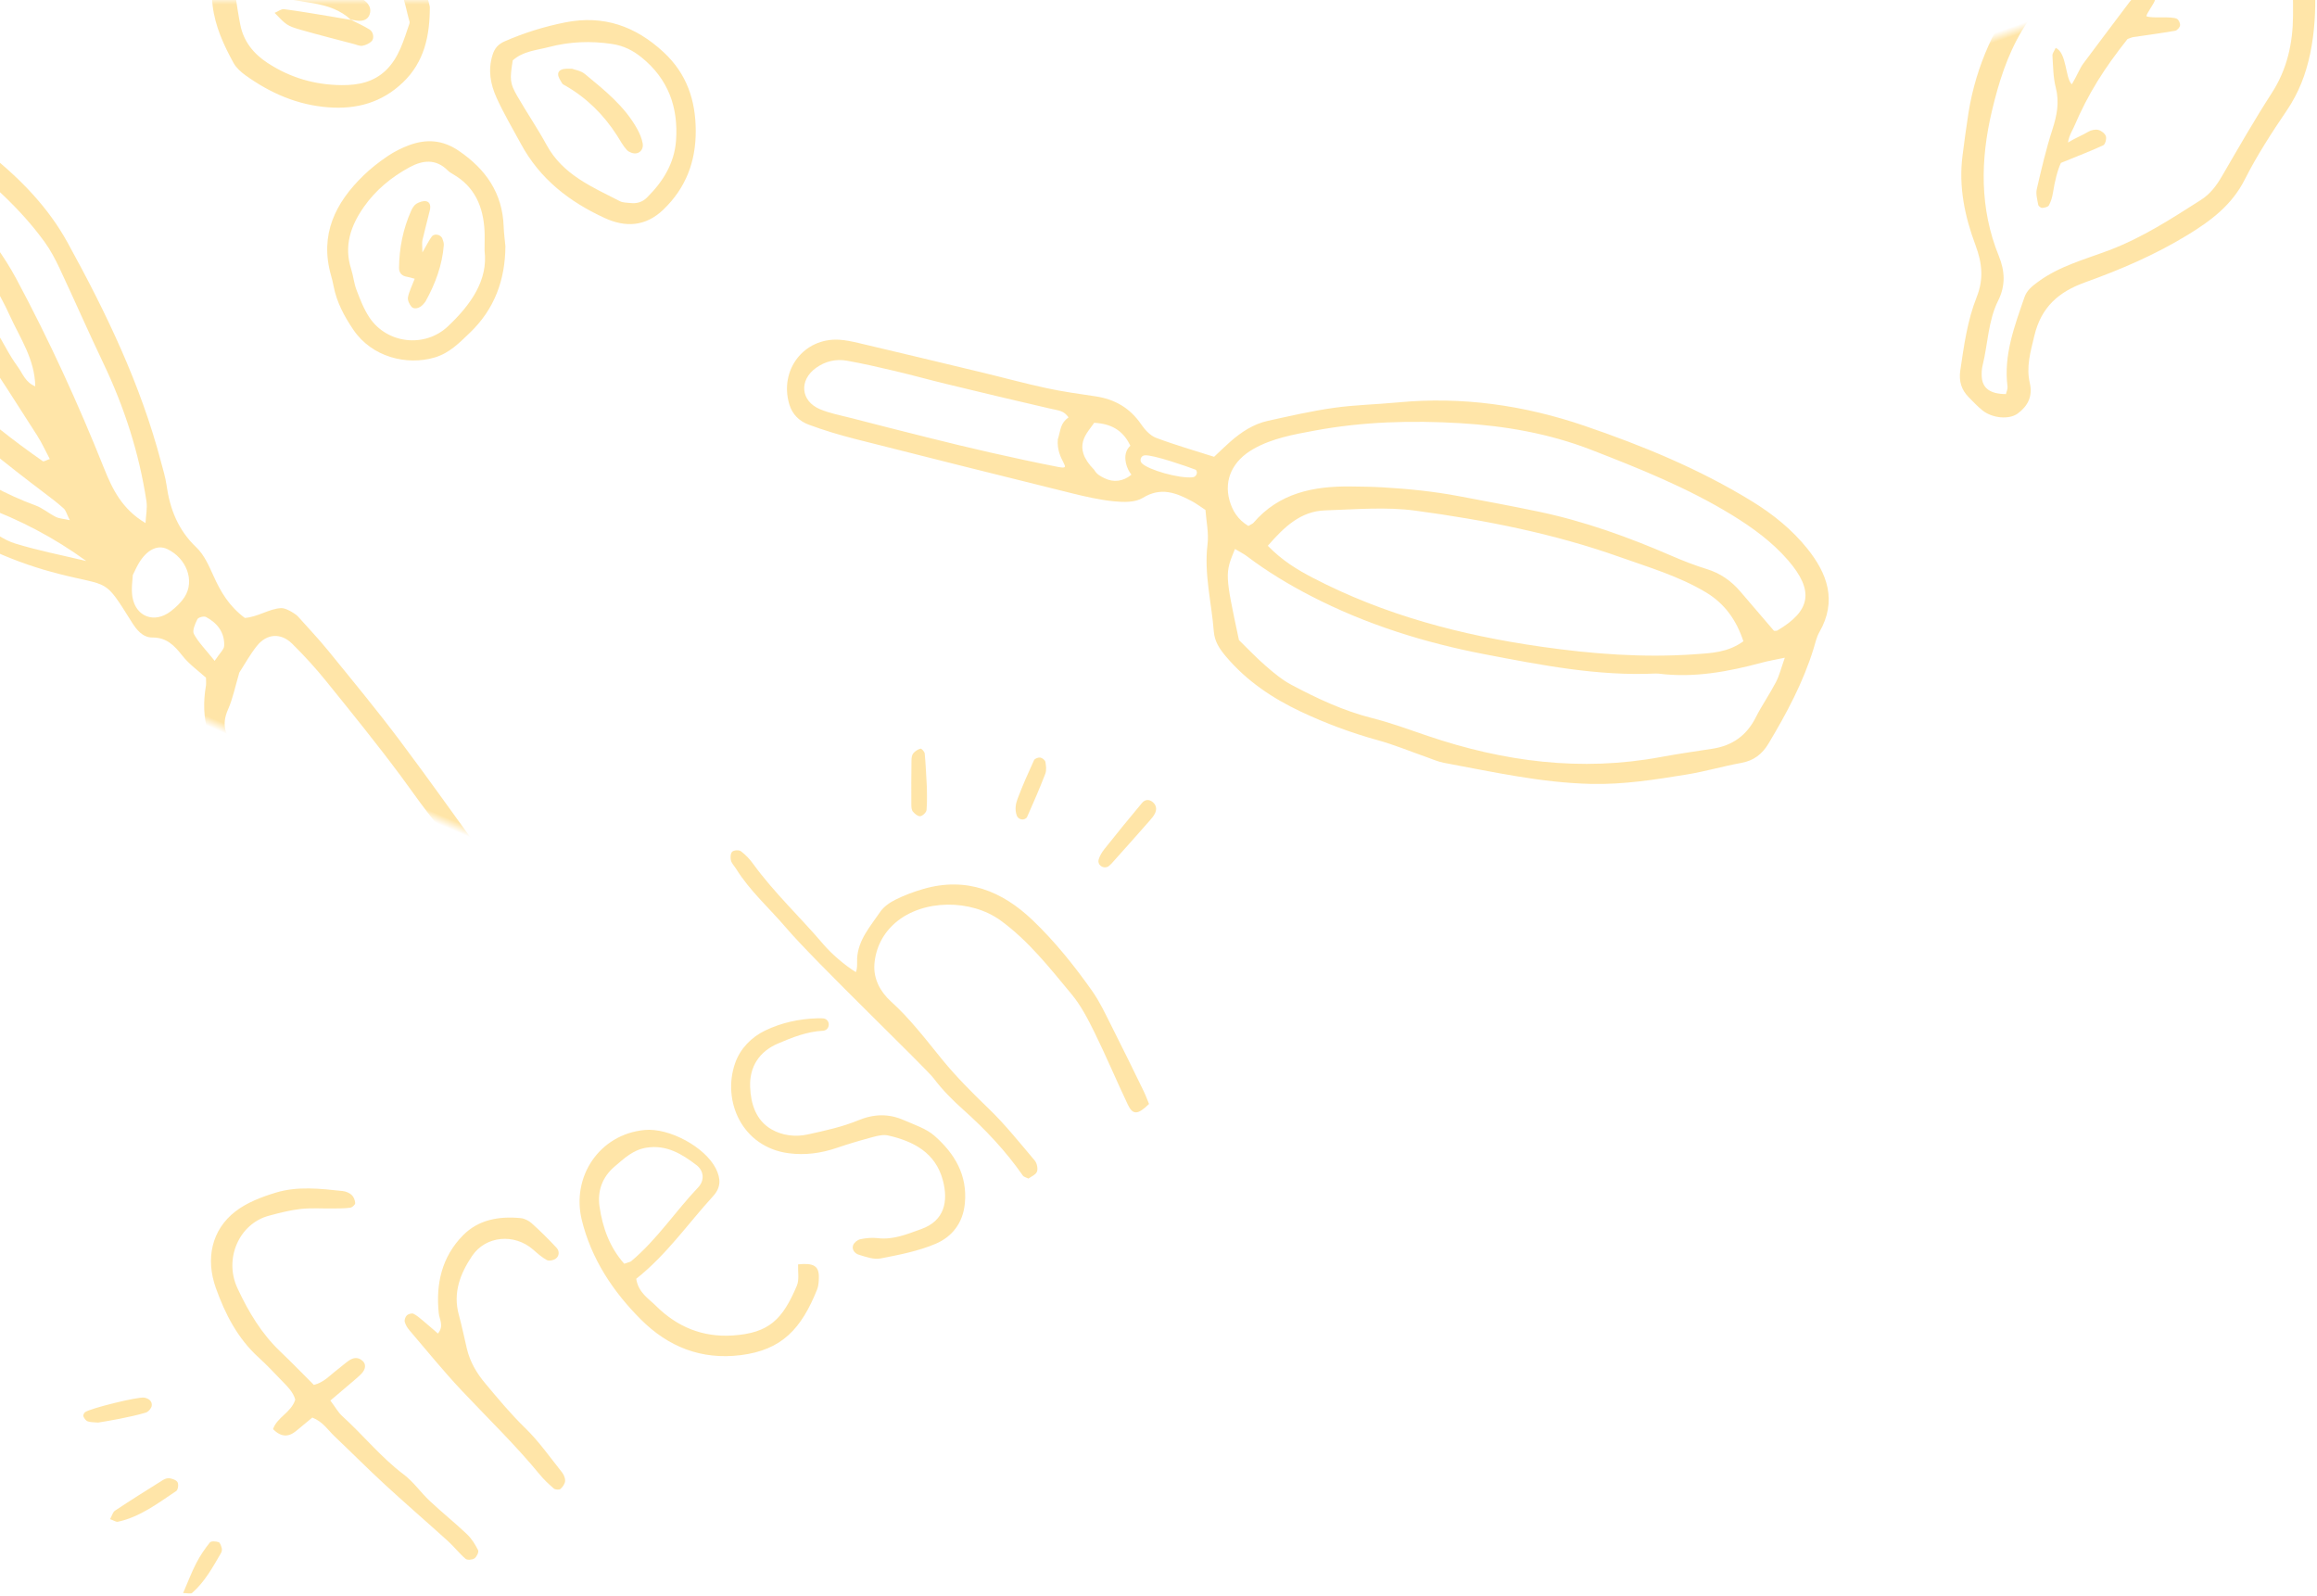 <?xml version="1.0" encoding="UTF-8"?>
<svg width="257px" height="177px" viewBox="0 0 257 177" version="1.1" xmlns="http://www.w3.org/2000/svg" xmlns:xlink="http://www.w3.org/1999/xlink">
    <title>Doodles/Product Category/Hero/Gold</title>
    <defs>
        <rect id="path-1" x="0" y="0" width="365" height="241"></rect>
    </defs>
    <g id="3-Product-Category/Subcategory/Market-Segments/Market-Segment" stroke="none" stroke-width="1" fill="none" fill-rule="evenodd" opacity="0.5">
        <g id="Product-Category" transform="translate(0, -100)">
            <g id="Doodles/Product-Category/Hero/Gold" style="mix-blend-mode: multiply;" transform="translate(0, 100)">
                <mask id="mask-2" fill="white">
                    <use xlink:href="#path-1"></use>
                </mask>
                <g id="Rectangle"></g>
                <path d="M239.23,4.959 C240.784,5.25 242.334,5.565 243.895,5.816 C244.117,5.852 244.498,5.642 244.603,5.441 C244.712,5.233 244.678,4.802 244.525,4.634 C244.066,4.128 241.958,3.741 241.41,3.253 C241.497,2.986 242.737,2.156 242.86,1.902 C243.453,1.375 246.547,-0.427 245.99,-0.866 C245.484,-1.264 241.86,0.297 241.265,0.558 C240.812,0.756 240.374,1.004 239.963,1.28 C237.654,2.83 235.357,4.396 233.055,5.955 C232.589,6.27 231.92,7.042 231.129,7.702 C230.65,6.793 231.758,4.225 230.753,3.295 C230.492,3.576 230.201,3.748 230.136,3.983 C229.822,5.131 229.423,6.283 229.329,7.456 C229.193,9.137 228.444,10.43 227.462,11.735 C226.093,13.555 224.877,15.494 223.669,17.428 C223.376,17.899 223.345,18.547 223.254,19.123 C223.231,19.266 223.413,19.55 223.552,19.588 C223.807,19.658 224.203,19.707 224.356,19.566 C224.711,19.239 225.006,18.82 225.235,18.391 C225.841,17.252 226.529,16.185 227.149,15.548 C229.105,15.438 230.674,15.388 232.231,15.226 C232.472,15.201 232.824,14.667 232.826,14.366 C232.829,14.047 232.543,13.617 232.257,13.436 C231.96,13.249 231.487,13.191 231.135,13.27 C230.405,13.434 229.647,13.435 228.625,13.666 C228.978,12.98 229.582,12.503 229.811,12.249 C232.558,9.208 235.159,7.17 238.616,4.957 C239.031,4.957 239.134,4.941 239.23,4.959 M258.033,-11.649 C256.698,-11.509 255.877,-10.714 254.943,-10.178 C252.074,-8.532 249.04,-7.286 245.865,-6.399 C243.758,-5.81 241.606,-5.387 239.489,-4.831 C238.241,-4.503 237.045,-3.963 235.787,-3.69 C232.805,-3.043 230.222,-1.735 227.871,0.244 C225.383,2.337 223.521,4.878 221.811,7.573 C218.806,12.307 216.964,17.398 217.275,23.092 C217.374,24.904 216.899,26.442 215.613,27.705 C213.796,29.489 212.961,31.893 211.614,33.973 C211.4,34.303 211.25,34.688 211.138,35.068 C210.762,36.337 211.377,37.229 213.031,37.807 C213.178,37.57 213.415,37.342 213.47,37.076 C214.188,33.621 216.374,31.013 218.456,28.34 C218.977,27.672 219.67,27.437 220.463,27.19 C223.28,26.311 226.202,26.533 229.052,26.448 C232.994,26.33 236.725,25.391 240.495,24.486 C241.693,24.199 242.654,23.538 243.578,22.74 C246.292,20.395 248.993,18.028 251.811,15.813 C254.266,13.884 255.807,11.336 256.796,8.521 C257.949,5.241 258.961,1.893 259.477,-1.581 C259.944,-4.728 259.535,-8.154 258.033,-11.649 M262.143,-3.689 C261.996,-2.389 261.959,-1.384 261.759,-0.413 C260.794,4.272 259.719,8.922 257.229,13.102 C256.042,15.093 254.603,16.804 252.72,18.213 C250.332,20.001 247.964,21.856 245.829,23.931 C243.552,26.144 240.81,27.023 237.849,27.677 C233.739,28.585 229.573,28.893 225.394,28.946 C222.265,28.986 219.888,29.938 218.119,32.719 C217.142,34.255 216.124,35.673 215.938,37.505 C215.784,39.005 214.899,39.851 213.577,40.269 C212.428,40.632 210.719,39.839 209.982,38.67 C209.611,38.083 209.328,37.439 209.025,36.811 C208.515,35.756 208.542,34.755 209.102,33.676 C210.388,31.197 211.645,28.698 213.474,26.571 C214.861,24.958 215.275,23.217 215.218,21.084 C215.127,17.704 215.549,14.33 217.097,11.22 C217.807,9.793 218.514,8.363 219.263,6.956 C221.755,2.281 225.319,-1.428 229.7,-4.345 C230.675,-4.995 231.852,-5.404 232.991,-5.736 C236.235,-6.682 239.484,-7.631 242.774,-8.395 C247.473,-9.486 251.937,-11.065 255.887,-13.904 C256.373,-14.253 256.869,-14.589 257.375,-14.907 C258.666,-15.718 259.464,-15.536 259.929,-14.194 C261.144,-10.695 261.659,-7.049 262.143,-3.689" id="leaf" fill="#FFCC52" mask="url(#mask-2)" transform="translate(235.402, 12.483) rotate(-19) translate(-235.402, -12.483) "></path>
                <path d="M198.868,41.62 C197.815,42.152 196.643,42.452 195.515,42.828 C192.751,43.751 189.986,44.67 187.215,45.568 C184.954,46.301 182.692,47.028 180.416,47.711 C177.931,48.458 175.439,49.187 172.933,49.857 C171.207,50.318 173.147,49.16 172.789,46.8 C172.361,45.728 172.432,45.084 171.431,44.441 C171.931,43.654 172.306,43.665 173.557,43.284 C177.281,42.152 180.992,40.978 184.702,39.802 C186.556,39.214 188.39,38.561 190.247,37.983 C191.998,37.438 193.754,36.901 195.531,36.457 C196.721,36.16 197.904,36.354 198.971,37.006 C200.982,38.235 200.963,40.561 198.868,41.62 M169,50.447 C168.714,51.02 168.337,51.205 167.947,51.44 C166.956,52.036 165.86,51.946 164.936,51.286 C164.931,51.282 164.925,51.276 164.92,51.272 C165.184,50.884 165.358,50.432 165.43,49.955 C165.557,49.119 165.341,48.499 164.808,48.056 C165.378,46.639 166.388,45.51 168.637,45.246 C169.429,46.3 171.375,47.669 169,50.447 M158.174,52.036 C157.815,52.027 157.552,51.66 157.694,51.331 C157.718,51.274 157.749,51.233 157.79,51.213 C158.612,50.828 162.332,49.231 163.279,49.232 C163.724,49.232 163.958,49.769 163.663,50.101 C162.973,50.881 159.706,52.072 158.174,52.036 M154.297,70.405 C153.407,71.401 152.526,72.48 151.544,73.46 C150.708,74.294 149.836,75.138 148.843,75.759 C146.095,77.477 143.272,79.049 140.157,80.07 C138.11,80.741 136.134,81.637 134.142,82.472 C125.938,85.911 117.462,87.63 108.536,86.61 C106.604,86.39 104.663,86.251 102.725,86.088 C100.523,85.902 98.868,84.896 97.721,82.974 C96.949,81.681 95.992,80.497 95.205,79.211 C94.771,78.502 94.516,77.683 94.035,76.581 C95.112,76.732 95.833,76.798 96.539,76.936 C100.376,77.686 104.222,78.137 108.114,77.367 C108.22,77.346 108.329,77.334 108.436,77.331 C114.866,77.189 121.041,75.513 127.175,73.887 C133.752,72.145 140.095,69.672 145.971,66.098 C148.387,64.629 150.662,63.027 152.781,61.176 C153.095,60.903 153.463,60.692 154.032,60.294 C155.346,62.947 155.346,62.947 154.297,70.405 M150.376,60.197 C148.853,61.983 147.28,63.082 145.632,64.092 C137.995,68.772 129.664,71.59 120.95,73.467 C115.339,74.676 109.705,75.505 103.96,75.503 C102.132,75.502 100.286,75.567 98.492,74.439 C99.093,72.076 100.248,70.135 102.274,68.726 C105.133,66.737 108.381,65.528 111.536,64.153 C118.679,61.041 126.181,59.019 133.777,57.45 C137.014,56.781 140.416,56.85 143.749,56.723 C146.443,56.621 148.36,58.182 150.376,60.197 M92.911,65.838 C94.531,63.673 96.613,61.921 98.823,60.349 C103.508,57.016 108.648,54.529 113.833,52.087 C118.394,49.94 123.199,48.763 128.121,48.121 C133.48,47.423 138.892,47.193 144.292,47.812 C146.649,48.083 149.03,48.325 151.214,49.369 C153.594,50.507 154.736,52.525 154.266,54.854 C154.03,56.023 153.494,57.064 152.373,57.85 C151.985,57.653 151.867,57.625 151.795,57.552 C148.706,54.419 144.831,53.94 140.719,54.276 C139.536,54.373 138.35,54.469 137.173,54.622 C134.393,54.984 131.649,55.45 128.914,56.166 C125.994,56.93 123.071,57.683 120.163,58.508 C115.15,59.929 110.424,62.016 105.814,64.41 C104.57,65.056 103.295,65.659 101.989,66.166 C100.526,66.733 99.381,67.65 98.461,68.889 C97.309,70.44 96.158,71.993 95.025,73.519 C94.86,73.519 94.74,73.555 94.658,73.514 C90.801,71.599 90.24,69.407 92.911,65.838 M196.227,34.077 C195.481,34.169 194.744,34.388 194.023,34.612 C189.592,35.99 185.164,37.381 180.739,38.779 C178.371,39.527 176.024,40.349 173.639,41.041 C171.88,41.551 170.081,41.931 168.291,42.324 C166.171,42.791 164.551,43.884 163.441,45.788 C163.075,46.415 162.534,47.096 161.904,47.385 C159.857,48.325 157.732,49.095 155.629,49.934 C154.912,49.351 154.346,48.864 153.753,48.412 C152.449,47.418 151.035,46.611 149.394,46.369 C146.937,46.007 144.476,45.618 142.003,45.443 C139.64,45.276 137.258,45.399 134.887,45.338 C127.754,45.155 120.937,46.618 114.401,49.373 C108.122,52.02 102.031,55.034 96.456,59.02 C94.226,60.615 92.254,62.449 90.708,64.672 C88.675,67.594 87.788,70.7 90.007,74.008 C90.361,74.536 90.544,75.184 90.777,75.788 C92.19,79.447 94.256,82.734 96.489,85.935 C97.287,87.08 98.259,87.728 99.665,87.883 C101.701,88.106 103.714,88.553 105.751,88.74 C109.302,89.066 112.847,89.379 116.434,89.046 C121.961,88.533 127.24,86.951 132.57,85.572 C133.192,85.412 133.775,85.097 134.37,84.84 C136.153,84.073 137.897,83.197 139.724,82.553 C142.591,81.541 145.337,80.295 147.986,78.813 C151.035,77.107 153.731,75.017 155.829,72.169 C156.499,71.26 157.005,70.394 157.014,69.249 C157.039,66.025 157.662,62.815 157.035,59.57 C156.795,58.329 156.996,57.004 156.996,55.75 C157.557,55.324 157.96,54.969 158.409,54.687 C160.1,53.625 161.747,52.826 163.852,53.934 C164.705,54.383 165.978,54.268 167.007,54.095 C168.598,53.826 170.162,53.35 171.703,52.852 C179.515,50.33 187.322,47.787 195.119,45.214 C196.858,44.64 198.583,43.994 200.248,43.236 C201.234,42.787 201.974,41.999 202.232,40.821 C203.078,36.966 200.113,33.594 196.227,34.077" id="pan" fill="#FFCC52" mask="url(#mask-2)" transform="translate(145.543, 61.609) scale(-1, 1) rotate(364) translate(-145.543, -61.609) "></path>
                <path d="M21.308,176.683 C22.712,175.457 23.592,173.84 24.513,172.258 C24.599,172.111 24.641,171.887 24.598,171.727 C24.533,171.478 24.426,171.11 24.249,171.049 C23.952,170.947 23.417,170.911 23.278,171.085 C22.709,171.795 22.19,172.563 21.771,173.371 C21.269,174.336 20.888,175.363 20.309,176.699 C20.829,176.699 21.168,176.805 21.308,176.683 M113.928,90.61 C114.631,89.029 115.321,87.44 115.943,85.826 C116.093,85.434 116.034,84.925 115.95,84.494 C115.912,84.298 115.594,84.055 115.376,84.024 C115.159,83.993 114.774,84.14 114.694,84.314 C114.05,85.721 113.417,87.137 112.873,88.585 C112.66,89.151 112.547,89.756 112.768,90.43 C112.912,90.869 113.468,91.044 113.82,90.745 C113.869,90.703 113.905,90.66 113.928,90.61 M102.568,83.576 C102.547,83.371 102.209,83.006 102.107,83.035 C101.806,83.119 101.492,83.317 101.294,83.561 C101.14,83.751 101.103,84.075 101.1,84.341 C101.078,85.976 101.074,87.613 101.084,89.249 C101.085,89.514 101.107,89.845 101.261,90.028 C101.465,90.271 101.834,90.568 102.084,90.529 C102.354,90.487 102.752,90.1 102.773,89.837 C102.855,88.845 102.806,87.843 102.806,87.294 C102.716,85.753 102.675,84.661 102.568,83.576 M13.246,157.37 C14.23,157.167 15.22,156.971 16.178,156.678 C16.457,156.593 16.789,156.209 16.831,155.924 C16.905,155.412 16.491,155.11 16.01,155.019 C15.338,154.892 10.018,156.199 9.437,156.631 C9.316,156.721 9.196,156.984 9.244,157.092 C9.342,157.313 9.522,157.578 9.729,157.651 C10.062,157.768 10.445,157.743 10.891,157.786 C11.63,157.657 12.442,157.536 13.246,157.37 M13.082,168.785 C15.549,168.247 17.517,166.733 19.554,165.373 C19.748,165.244 19.826,164.655 19.7,164.414 C19.572,164.168 19.138,164.019 18.814,163.961 C18.576,163.918 18.267,164.038 18.046,164.176 C16.273,165.283 14.502,166.396 12.759,167.552 C12.51,167.717 12.419,168.121 12.209,168.496 C12.605,168.634 12.87,168.831 13.082,168.785 M123.283,95.791 C124.687,94.233 126.076,92.662 127.463,91.088 C127.702,90.816 127.956,90.537 128.109,90.216 C128.318,89.779 128.282,89.329 127.877,88.979 C127.451,88.61 126.99,88.678 126.672,89.058 C125.264,90.737 123.883,92.44 122.517,94.154 C122.236,94.505 121.982,94.916 121.859,95.34 C121.845,95.389 121.837,95.439 121.836,95.493 C121.818,96.093 122.547,96.424 123.012,96.044 C123.118,95.957 123.205,95.878 123.283,95.791 M46.957,146.519 C46.608,146.23 46.264,145.912 45.864,145.718 C45.681,145.63 45.301,145.736 45.133,145.889 C44.965,146.044 44.839,146.394 44.893,146.608 C44.978,146.947 45.185,147.281 45.417,147.552 C47.334,149.795 49.194,152.093 51.215,154.238 C54.119,157.322 57.171,160.266 59.866,163.546 C60.33,164.111 60.87,164.623 61.426,165.098 C61.586,165.234 62.027,165.269 62.166,165.149 C62.418,164.932 62.663,164.571 62.683,164.256 C62.704,163.933 62.524,163.535 62.31,163.268 C60.986,161.612 59.758,159.85 58.246,158.383 C56.648,156.834 55.252,155.141 53.83,153.448 C52.857,152.29 52.132,151.047 51.784,149.581 C51.486,148.327 51.23,147.061 50.89,145.819 C50.222,143.377 51.056,141.25 52.363,139.308 C53.883,137.049 57.061,136.79 59.133,138.601 C59.613,139.02 60.098,139.459 60.651,139.758 C60.891,139.888 61.383,139.792 61.63,139.616 C62.066,139.305 62.062,138.755 61.729,138.396 C60.854,137.451 59.936,136.543 58.979,135.682 C58.653,135.388 58.174,135.148 57.743,135.107 C55.365,134.881 53.079,135.264 51.352,137.02 C49.003,139.408 48.322,142.408 48.669,145.681 C48.742,146.366 49.269,147.049 48.577,147.911 C48.022,147.433 47.497,146.967 46.957,146.519 M90.624,112.946 C88.631,113.01 86.69,113.428 84.878,114.297 C83.341,115.034 82.106,116.308 81.541,117.916 C80.073,122.098 82.295,127.219 87.461,127.911 C89.28,128.154 91.065,127.916 92.81,127.32 C94.129,126.87 95.468,126.478 96.814,126.116 C97.374,125.965 97.985,125.824 98.509,125.942 C101.333,126.582 103.765,127.855 104.578,130.902 C105.194,133.209 104.795,135.397 102.174,136.328 C100.614,136.883 99.085,137.541 97.351,137.33 C96.721,137.253 96.052,137.319 95.427,137.449 C95.12,137.513 94.737,137.819 94.63,138.105 C94.443,138.607 94.834,139.042 95.259,139.17 C96.038,139.404 96.91,139.731 97.659,139.585 C99.73,139.183 101.851,138.775 103.777,137.958 C105.6,137.183 106.809,135.664 107.021,133.483 C107.327,130.317 105.875,127.943 103.673,125.996 C102.743,125.173 101.431,124.758 100.255,124.241 C98.575,123.503 96.941,123.541 95.178,124.268 C93.404,125 91.484,125.411 89.598,125.827 C88.224,126.13 86.768,125.952 85.57,125.26 C83.826,124.251 83.27,122.397 83.204,120.536 C83.125,118.315 84.217,116.626 86.307,115.736 C87.899,115.059 89.508,114.418 91.264,114.329 C92.112,114.286 92.163,113.056 91.319,112.959 C91.128,112.936 90.904,112.936 90.624,112.946 M66.502,133.845 C66.243,132.116 66.798,130.551 68.189,129.373 C69.239,128.484 70.221,127.534 71.694,127.298 C73.922,126.94 75.638,127.996 77.255,129.231 C78.092,129.871 78.161,130.94 77.444,131.695 C74.908,134.365 72.873,137.487 70.027,139.872 C69.895,139.982 69.689,140.004 69.239,140.17 C67.583,138.296 66.843,136.128 66.502,133.845 M79.11,132.658 C79.988,131.699 79.956,130.712 79.399,129.606 C78.205,127.232 74.24,125.072 71.503,125.333 C66.466,125.814 63.365,130.53 64.528,135.304 C65.578,139.615 67.982,143.251 71.092,146.358 C74.115,149.377 77.774,150.85 82.138,150.31 C86.752,149.738 88.888,147.363 90.629,143.036 C90.796,142.622 90.82,142.132 90.828,141.676 C90.847,140.425 90.262,140.054 88.523,140.239 C88.488,141.029 88.675,141.928 88.38,142.621 C86.806,146.319 85.33,147.867 81.247,148.126 C77.898,148.339 75.083,147.152 72.748,144.831 C71.925,144.014 70.803,143.37 70.57,141.838 C73.955,139.158 76.317,135.71 79.11,132.658 M37.102,159.306 C38.975,161.08 40.792,162.915 42.69,164.662 C44.996,166.786 47.372,168.834 49.694,170.94 C50.375,171.557 50.942,172.302 51.64,172.897 C51.833,173.062 52.391,173.015 52.631,172.848 C52.874,172.68 53.131,172.142 53.031,171.941 C52.713,171.301 52.312,170.657 51.797,170.168 C50.46,168.899 49.016,167.743 47.672,166.482 C46.668,165.54 45.865,164.357 44.778,163.539 C42.252,161.638 40.287,159.169 37.964,157.068 C37.513,156.66 37.207,156.09 36.645,155.343 C37.424,154.682 38.124,154.093 38.819,153.497 C39.239,153.137 39.67,152.786 40.061,152.397 C40.578,151.882 40.623,151.315 40.227,150.95 C39.736,150.499 39.21,150.563 38.714,150.898 C38.257,151.207 37.852,151.592 37.41,151.924 C36.615,152.519 35.952,153.326 34.814,153.609 C33.58,152.379 32.371,151.123 31.109,149.924 C28.998,147.919 27.55,145.488 26.335,142.873 C24.819,139.611 26.523,135.724 29.834,134.841 C30.987,134.534 32.155,134.227 33.335,134.095 C34.52,133.964 35.729,134.057 36.927,134.04 C37.57,134.031 38.219,134.041 38.853,133.954 C39.066,133.925 39.405,133.617 39.399,133.447 C39.388,133.134 39.236,132.751 39.01,132.541 C38.757,132.307 38.365,132.144 38.017,132.106 C35.535,131.836 33.016,131.546 30.594,132.28 C29.03,132.755 27.397,133.376 26.123,134.357 C23.466,136.403 22.783,139.618 23.943,142.866 C24.968,145.735 26.358,148.455 28.688,150.567 C29.575,151.371 30.395,152.25 31.228,153.112 C31.859,153.767 32.534,154.403 32.75,155.245 C32.291,156.689 30.718,157.195 30.284,158.518 C31.168,159.399 31.983,159.421 32.831,158.731 C33.459,158.219 34.08,157.696 34.641,157.231 C35.84,157.706 36.376,158.618 37.102,159.306 M127.451,122.447 C126.221,123.654 125.653,123.689 125.106,122.538 C123.841,119.877 122.702,117.155 121.402,114.511 C120.673,113.028 119.891,111.515 118.843,110.256 C116.43,107.354 114.095,104.361 110.994,102.103 C107.702,99.706 102.379,99.727 99.342,102.324 C97.975,103.494 97.143,105.08 96.992,106.905 C96.853,108.585 97.672,110.034 98.818,111.071 C100.965,113.01 102.686,115.29 104.493,117.505 C106.074,119.444 107.827,121.195 109.629,122.928 C111.483,124.712 113.101,126.747 114.769,128.717 C115.017,129.01 115.147,129.614 115.019,129.957 C114.889,130.301 114.37,130.5 114.074,130.723 C113.777,130.572 113.553,130.533 113.461,130.401 C111.555,127.661 109.286,125.259 106.798,123.039 C105.631,121.999 104.511,120.866 103.575,119.62 C102.691,118.443 90.315,106.578 87.197,102.911 C85.346,100.734 83.175,98.828 81.652,96.373 C81.458,96.06 81.163,95.777 81.076,95.439 C80.997,95.133 81.024,94.649 81.216,94.467 C81.402,94.291 81.965,94.254 82.174,94.41 C82.684,94.789 83.144,95.271 83.518,95.788 C85.855,99.013 88.771,101.731 91.342,104.752 C92.219,105.784 93.664,107.037 94.93,107.825 C95.137,107.366 95.052,106.624 95.072,106.29 C95.196,104.213 96.549,102.744 97.619,101.157 C98.01,100.578 98.676,100.11 99.315,99.791 C100.302,99.3 101.353,98.907 102.413,98.6 C107.181,97.218 111.156,98.82 114.562,102.087 C117.03,104.454 119.177,107.13 121.147,109.923 C121.99,111.119 122.615,112.475 123.281,113.789 C124.49,116.174 125.661,118.58 126.835,120.983 C127.074,121.471 127.259,121.986 127.451,122.447" id="fresh" fill="#FFCC52" mask="url(#mask-2)"></path>
                <path d="M6.456,71.643 C7.492,71.833 8.021,72.107 8.395,71.967 C9.788,71.446 10.43,70.281 10.557,68.858 C10.58,68.603 10.187,68.09 9.963,68.077 C9.398,68.043 8.569,68.025 8.296,68.363 C7.633,69.186 7.226,70.215 6.456,71.643 M11.665,59.567 C11.195,59.752 10.195,59.974 9.389,60.496 C7.523,61.707 7.649,63.899 9.604,65.008 C10.244,65.372 10.963,65.683 11.682,65.806 C13.774,66.166 15.708,64.326 15.814,61.971 C15.874,60.631 14.624,59.726 12.56,59.614 C12.435,59.607 12.31,59.601 11.665,59.567 M11.084,54.207 C12.081,49.901 12.419,45.611 12.203,41.282 C12.154,40.302 12.037,39.287 12.223,38.341 C12.846,35.18 13.596,32.044 14.287,28.895 C14.369,28.519 14.818,28.009 13.847,27.802 C12.182,32.477 11.037,37.27 10.231,42.149 C10.01,43.486 9.654,44.867 9.789,46.184 C10.067,48.874 10.635,51.534 11.084,54.207 M39.208,8.565 C37.539,5.577 36.129,4.89 33.657,5.657 C31.445,6.343 29.722,7.76 28.307,9.543 C27.968,9.969 27.872,10.588 27.673,11.097 C30.972,12.762 31.001,12.803 33.58,11.006 C34.724,10.21 35.884,9.572 37.261,9.303 C37.839,9.19 38.38,8.887 39.208,8.565 M34.314,14.359 C34.726,15.464 35.132,16.487 35.489,17.528 C36.229,19.681 36.426,21.784 35.715,24.069 C34.3,28.62 32.418,32.891 29.452,36.65 C28.914,37.332 28.4,38.041 27.955,38.785 C27.483,39.577 26.682,40.245 26.709,41.43 C29.479,40.19 30.957,37.803 32.777,35.821 C36.887,31.346 39.577,26.035 41.183,20.221 C41.701,18.346 41.748,16.288 41.698,14.322 C41.644,12.239 40.422,11.449 38.442,11.875 C36.822,12.224 35.458,12.996 34.314,14.359 M31.519,17.555 C29.881,18.953 28.655,20.828 27.59,22.759 C23.663,29.882 21.062,37.501 19.392,45.446 C19.366,45.569 19.648,45.758 19.916,46.064 C20.547,45.284 21.212,44.568 21.757,43.771 C24.068,40.386 26.411,37.019 28.607,33.559 C29.869,31.571 30.959,29.46 31.968,27.329 C32.983,25.186 33.683,22.914 33.6,20.497 C33.555,19.218 33.285,18.01 31.519,17.555 M28.922,15.16 C26.735,14.446 26.298,14.293 25.574,14.692 C24.834,15.099 24.045,15.613 23.578,16.288 C21.305,19.57 19.227,22.982 18.023,26.825 C16.007,33.263 14.209,39.743 14.559,46.605 C14.602,47.461 14.32,48.328 14.266,49.195 C14.241,49.597 14.401,50.011 14.54,50.757 C15.038,50.168 15.36,49.938 15.467,49.633 C15.755,48.811 15.969,47.962 16.181,47.116 C18.857,36.445 22.061,25.991 28.505,16.849 C28.82,16.403 28.794,15.718 28.922,15.16 M17.525,58.613 C18.295,58.33 19.141,58.167 19.825,57.744 C24.414,54.911 28.448,51.419 32.022,47.376 C34.579,44.484 37.231,41.677 39.807,38.802 C40.549,37.974 41.265,37.095 41.839,36.147 C44.247,32.164 45.682,27.765 46.923,23.33 C47.415,21.573 47.329,19.625 47.304,17.766 C47.293,16.951 46.878,16.084 46.453,15.353 C46.207,14.93 45.577,14.73 44.919,14.297 C44.507,16.186 44.154,17.754 43.824,19.327 C42.632,25.013 40.516,30.294 36.847,34.856 C32,40.881 26.791,46.58 21.3,52.027 C19.545,53.767 17.925,55.633 17.525,58.613 M6.33,74.67 C4.763,74.846 3.4,75.139 2.041,75.117 C0.27,75.089 -0.732,75.947 -1.427,77.432 C-2.906,80.588 -4.413,83.732 -5.9,86.884 C-6.378,87.898 -6.787,88.946 -7.305,89.937 C-8.572,92.362 -10.09,94.678 -11.128,97.194 C-12.547,100.636 -13.772,104.179 -14.778,107.763 C-15.445,110.14 -14.079,112.634 -11.892,113.651 C-11.161,113.991 -10.187,114.067 -9.38,113.931 C-7.836,113.671 -6.738,112.759 -5.985,111.291 C-5.024,109.417 -3.833,107.662 -2.747,105.852 C-2.427,105.32 -2.041,104.806 -1.832,104.231 C-0.713,101.16 1.101,98.476 2.74,95.683 C5.007,91.817 7.111,87.854 9.219,83.898 C10.096,82.253 10.875,80.546 11.562,78.814 C12.21,77.179 11.503,75.785 9.814,75.311 C8.623,74.977 7.373,74.855 6.33,74.67 M12.144,72.867 C12.832,74.187 14.114,74.917 14.719,76.142 C14.937,76.584 14.801,77.626 14.627,78.162 C13.918,79.656 13.232,81.249 12.424,82.777 C10.443,86.522 8.492,90.288 6.371,93.953 C3.504,98.906 0.473,103.762 -2.45,108.682 C-3.275,110.071 -3.874,111.601 -4.76,112.946 C-5.358,113.854 -6.165,114.727 -7.076,115.305 C-9.444,116.808 -11.288,116.56 -13.598,114.864 C-16.646,112.625 -17.803,109.812 -16.822,106.059 C-15.679,101.687 -13.977,97.538 -12.006,93.506 C-9.491,88.359 -6.661,83.364 -4.231,78.179 C-2.607,74.715 -0.085,72.684 3.54,71.83 C3.777,71.774 3.997,71.641 4.358,71.487 C4.729,70.426 4.993,69.196 5.573,68.139 C6.265,66.878 6.767,65.739 6.141,64.282 C5.704,63.266 6.258,62.301 6.827,61.485 C10.141,56.73 9.48,57.777 8.592,52.036 C7.061,42.149 9.061,32.964 12.933,24.002 C13.677,22.28 14.821,20.845 16.131,19.454 C18.684,16.744 21.391,14.155 23.463,11.006 C25.398,8.063 27.823,5.584 30.847,3.695 C32.409,2.719 34.096,2.426 35.84,2.424 C37.243,2.423 38.525,2.957 39.511,4.03 C39.932,4.488 40.367,4.941 40.74,5.438 C42.536,7.825 44.471,10.004 46.992,11.741 C49.146,13.225 49.942,15.69 49.926,18.329 C49.909,21.226 49.19,23.977 48.41,26.756 C47.214,31.018 45.508,35.035 42.794,38.488 C37.321,45.452 31.482,52.099 24.428,57.556 C23.739,58.09 23.068,58.661 22.324,59.107 C20.013,60.493 18.217,62.246 17.242,64.866 C16.827,65.979 15.905,66.948 15.072,67.851 C13.782,69.249 12.669,70.716 12.144,72.867" id="whisk" fill="#FFCC52" mask="url(#mask-2)" transform="translate(16.382, 59.361) rotate(-427) translate(-16.382, -59.361) "></path>
                <path d="M90.399,-36.606 C90.802,-36.054 91.085,-35.567 91.462,-35.167 C92.965,-33.575 94.489,-32.002 96.022,-30.437 C98.688,-27.714 101.363,-24.994 104.559,-22.873 C106.718,-21.439 108.907,-20.049 111.101,-18.669 C112.199,-17.979 113.339,-17.356 114.46,-16.704 C119.525,-13.756 124.934,-13.627 130.499,-14.731 C134.515,-15.527 138.229,-17.126 141.875,-18.926 C146.401,-21.16 151.053,-23.015 156.081,-23.829 C160.763,-24.587 165.429,-24.78 170.106,-23.871 C173.794,-23.154 176.815,-21.49 178.47,-17.919 C179.048,-16.672 179.446,-15.31 180.199,-14.184 C181.503,-12.234 181.833,-10.169 181.501,-7.927 C181.323,-6.727 181.183,-5.517 180.918,-4.336 C180.298,-1.571 178.68,0.472 176.227,1.866 C175.736,2.145 175.251,2.438 174.744,2.686 C172.221,3.921 169.641,4.703 166.807,3.772 C165.505,3.344 164.136,3.165 162.879,2.541 C162.122,2.166 161.281,2.351 160.603,2.93 C159.645,3.749 159.848,4.956 161.014,5.396 C161.241,5.482 161.475,5.555 161.71,5.617 C165.662,6.665 169.685,7.225 173.758,6.809 C177.115,6.466 179.833,4.749 182.068,2.234 C183.418,0.716 183.832,-1.204 184.482,-3.032 C185.477,-5.83 185.52,-8.678 184.843,-11.594 C184.451,-13.282 184.166,-14.991 183.986,-16.714 C183.879,-17.74 183.55,-18.603 182.944,-19.37 C181.148,-21.642 179.698,-24.239 177.005,-25.676 C176.662,-25.86 176.444,-26.264 176.121,-26.504 C174.161,-27.96 172.153,-29.342 169.664,-29.722 C165.697,-30.326 161.728,-30.206 157.802,-29.467 C152.91,-28.546 148.307,-26.653 143.772,-24.704 C140.106,-23.129 136.404,-21.721 132.559,-20.725 C129.331,-19.888 126.023,-19.413 122.675,-20.04 C121.082,-20.338 119.467,-20.608 117.933,-21.108 C116.483,-21.58 115.079,-22.254 113.739,-22.992 C112.251,-23.812 110.87,-24.825 109.419,-25.716 C107.824,-26.696 106.37,-27.827 104.987,-29.102 C102.115,-31.75 99.721,-34.832 97.005,-37.617 C95.479,-39.182 93.92,-40.689 91.884,-41.734 C91.147,-41.343 90.393,-41.03 89.743,-40.57 C89.261,-40.228 89.023,-39.68 89.516,-39.096 C90.551,-38.776 91.396,-39.243 92.257,-39.709 C92.638,-39.916 93.116,-39.916 93.302,-39.472 C93.44,-39.142 93.466,-38.664 93.326,-38.348 C93.178,-38.012 92.814,-37.718 92.474,-37.532 C91.859,-37.195 91.192,-36.952 90.399,-36.606 M183.693,-21.429 C184.987,-19.89 185.841,-18.029 186.16,-16.043 C186.46,-14.169 186.764,-12.298 187.107,-10.433 C187.542,-8.072 187.521,-5.761 186.779,-3.466 C186.057,-1.23 185.417,1.017 183.991,2.973 C182.986,4.351 181.751,5.398 180.345,6.29 C180.257,6.346 180.105,6.427 180.01,6.471 C178.318,7.247 176.626,8.024 174.934,8.8 C172.178,8.73 169.418,8.725 166.668,8.563 C165.138,8.473 163.624,8.117 162.101,7.888 C160.017,7.574 158.492,6.547 157.712,4.37 C157.81,3.94 157.884,3.371 158.07,2.841 C158.762,0.869 160.492,-0.043 162.53,0.516 C163.148,0.686 163.735,0.996 164.307,1.298 C167.263,2.854 170.244,2.738 173.218,1.402 C174.177,0.972 175.113,0.456 175.982,-0.134 C177.283,-1.019 178.232,-2.22 178.78,-3.721 C179.455,-5.574 179.757,-7.51 179.778,-9.451 C179.788,-10.46 179.377,-11.502 179.014,-12.477 C178.592,-13.611 178.026,-14.692 177.501,-15.786 C177.185,-16.443 176.834,-17.085 176.488,-17.727 C175.089,-20.32 172.657,-21.383 169.975,-21.925 C165.56,-22.816 161.129,-22.719 156.668,-22.065 C151.447,-21.3 146.69,-19.314 142.018,-17.004 C137.118,-14.581 132.045,-12.692 126.535,-12.234 C121.084,-11.78 116.075,-13.074 111.479,-16.021 C108.821,-17.725 106.082,-19.317 103.517,-21.152 C101.22,-22.797 98.973,-24.533 97.032,-26.634 C94.613,-29.251 92.095,-31.777 89.643,-34.365 C88.627,-35.437 87.877,-36.688 87.455,-38.114 C86.912,-39.944 87.298,-40.991 88.893,-42.057 C89.298,-42.328 89.7,-42.613 90.136,-42.822 C91.528,-43.487 92.855,-43.781 94.162,-42.511 C95.496,-41.216 97.066,-40.155 98.337,-38.806 C101.12,-35.852 103.766,-32.765 106.811,-30.07 C108.062,-28.964 109.491,-28.04 110.874,-27.124 C112.038,-26.353 113.222,-25.614 114.424,-24.906 C115.19,-24.454 115.941,-23.889 116.778,-23.608 C121.297,-22.089 125.88,-21.307 130.659,-22.315 C134.97,-23.225 139.08,-24.684 143.121,-26.404 C147.752,-28.375 152.448,-30.188 157.383,-31.265 C161.058,-32.068 164.789,-32.188 168.526,-31.87 C171.699,-31.6 174.417,-30.171 176.938,-28.325 C177.723,-27.75 178.457,-27.106 179.222,-26.504 C180.628,-25.399 181.921,-24.244 182.841,-22.627 C183.082,-22.203 183.375,-21.808 183.693,-21.429" id="noodle" fill="#FFCC52" mask="url(#mask-2)" transform="translate(137.309, -17.296) rotate(-149) translate(-137.309, 17.296) "></path>
                <path d="M45.251,32.977 C45.192,33.299 45.406,33.753 45.64,34.024 C45.93,34.36 46.566,34.188 46.923,33.772 C47.028,33.649 47.147,33.531 47.224,33.391 C48.292,31.454 49.053,29.415 49.227,27.192 C49.245,26.963 49.154,26.717 49.079,26.49 C48.922,26.016 48.181,25.844 47.889,26.241 C47.577,26.666 47.346,27.15 46.849,28.003 C46.849,27.238 46.792,26.914 46.86,26.618 C47.112,25.516 47.414,24.426 47.677,23.327 C47.777,22.913 47.742,22.426 47.282,22.324 C46.952,22.25 46.513,22.408 46.199,22.592 C45.943,22.744 45.745,23.063 45.616,23.35 C44.707,25.375 44.282,27.513 44.259,29.725 C44.254,30.259 44.58,30.62 45.153,30.702 C45.378,30.734 45.597,30.813 45.998,30.918 C45.675,31.767 45.364,32.354 45.251,32.977 L45.251,32.977 Z M62.836,7.62 C62.412,7.643 61.936,7.749 61.907,8.206 C61.886,8.542 62.161,8.909 62.346,9.238 C62.417,9.364 62.598,9.434 62.738,9.515 C65.098,10.877 66.97,12.743 68.439,15.027 C68.789,15.572 69.092,16.162 69.525,16.631 C69.753,16.88 70.235,17.06 70.565,17.011 C71.101,16.933 71.379,16.423 71.288,15.913 C71.191,15.373 70.969,14.835 70.704,14.349 C69.311,11.796 67.072,10.022 64.89,8.216 C64.424,7.83 63.72,7.732 63.429,7.619 C62.998,7.619 62.917,7.615 62.836,7.62 L62.836,7.62 Z M38.941,2.21 C38.147,2.074 37.349,1.932 36.55,1.802 C34.871,1.529 33.195,1.235 31.509,1.018 C31.201,0.979 30.852,1.264 30.459,1.426 C31.744,2.765 31.845,2.871 33.38,3.311 C35.328,3.87 37.295,4.364 39.255,4.883 C39.568,4.966 39.904,5.128 40.198,5.075 C40.562,5.01 40.96,4.829 41.22,4.573 C41.535,4.262 41.422,3.541 40.999,3.277 C40.32,2.852 39.577,2.53 38.86,2.165 C38.86,2.165 38.937,2.209 38.941,2.21 L38.941,2.21 Z M38.86,2.165 C39.179,2.215 39.496,2.299 39.815,2.308 C40.33,2.322 40.794,2.152 40.988,1.634 C41.215,1.03 40.975,0.507 40.511,0.126 C40.14,-0.178 39.718,-0.436 39.285,-0.646 C36.461,-2.016 33.388,-2.271 30.333,-2.55 C29.726,-2.605 29.065,-2.367 28.473,-2.146 C28.248,-2.062 28.011,-1.634 28.03,-1.382 C28.048,-1.138 28.348,-0.847 28.598,-0.709 C28.866,-0.56 29.219,-0.559 29.536,-0.506 C31.289,-0.212 33.044,0.072 34.796,0.373 C36.329,0.637 37.772,1.113 38.937,2.209 L38.86,2.165 Z M53.747,27.817 C53.747,26.723 53.773,26.156 53.743,25.592 C53.602,22.938 52.673,20.717 50.254,19.326 C50.044,19.206 49.831,19.074 49.662,18.905 C48.348,17.591 46.891,17.759 45.43,18.549 C43.414,19.64 41.664,21.086 40.348,22.969 C38.907,25.03 38.126,27.269 38.945,29.826 C39.191,30.594 39.26,31.424 39.548,32.172 C39.95,33.22 40.362,34.298 40.981,35.222 C42.938,38.142 47.12,38.607 49.672,36.206 C52.231,33.799 54.151,31.061 53.747,27.817 L53.747,27.817 Z M56.06,27.311 C56.034,31.052 54.853,34.293 52.11,36.917 C50.941,38.035 49.86,39.167 48.194,39.657 C45.145,40.553 41.257,39.636 39.183,36.56 C38.171,35.06 37.344,33.519 37.001,31.736 C36.924,31.338 36.831,30.943 36.719,30.554 C35.43,26.036 37.182,22.497 40.339,19.442 C41.149,18.658 42.055,17.955 42.99,17.322 C43.72,16.827 44.533,16.418 45.36,16.11 C47.285,15.394 49.095,15.503 50.887,16.725 C53.892,18.773 55.739,21.419 55.867,25.135 C55.892,25.862 55.994,26.586 56.06,27.311 L56.06,27.311 Z M56.872,6.702 C56.536,8.826 56.545,9.219 57.384,10.674 C58.434,12.495 59.626,14.236 60.63,16.081 C62.425,19.383 65.676,20.732 68.76,22.316 C69.101,22.491 69.547,22.472 69.947,22.52 C70.631,22.602 71.262,22.404 71.738,21.934 C73.514,20.182 74.801,18.135 74.985,15.592 C75.252,11.894 74.117,8.748 71.144,6.354 C70.166,5.567 69.138,5.065 67.887,4.877 C65.527,4.523 63.2,4.611 60.903,5.214 C59.512,5.579 58.003,5.669 56.872,6.702 L56.872,6.702 Z M77.172,14.537 C77.175,17.93 76.082,20.84 73.587,23.243 C71.594,25.162 69.349,25.228 67.079,24.185 C63.184,22.396 59.902,19.881 57.787,15.971 C56.866,14.268 55.872,12.603 55.075,10.834 C54.392,9.319 54.117,7.778 54.624,6.12 C54.862,5.342 55.26,4.896 55.993,4.577 C58.158,3.634 60.392,2.94 62.705,2.482 C66.938,1.642 70.501,2.9 73.623,5.804 C76.184,8.187 77.168,11.142 77.172,14.537 L77.172,14.537 Z M34.845,-6.003 C31.918,-6.32 29.44,-5.369 27.305,-3.385 C26.41,-2.553 25.946,-1.588 26.134,-0.361 C26.293,0.677 26.449,1.717 26.654,2.746 C27.023,4.597 28.112,5.953 29.665,6.971 C32.168,8.614 34.907,9.419 37.908,9.441 C39.761,9.455 41.46,9.103 42.821,7.779 C44.267,6.373 44.772,4.469 45.405,2.641 C45.431,2.567 45.448,2.473 45.427,2.402 C45.059,1.169 44.899,-0.186 44.27,-1.268 C42.628,-4.091 40.157,-5.767 36.783,-5.885 C36.137,-5.907 35.491,-5.963 34.845,-6.003 L34.845,-6.003 Z M35.217,-8.644 C36.049,-8.535 37.679,-8.425 39.262,-8.094 C42.883,-7.337 46.629,-4.209 47.677,0.767 C47.678,3.919 47.089,6.864 44.684,9.152 C42.362,11.363 39.592,12.146 36.413,11.904 C32.974,11.642 29.984,10.331 27.237,8.358 C26.723,7.989 26.201,7.523 25.903,6.98 C24.806,4.986 23.86,2.923 23.583,0.619 C23.312,-1.637 23.976,-3.506 25.661,-5.073 C28.146,-7.384 30.983,-8.746 35.217,-8.644 L35.217,-8.644 Z" id="oats" fill="#FFCC52" mask="url(#mask-2)"></path>
            </g>
        </g>
    </g>
</svg>